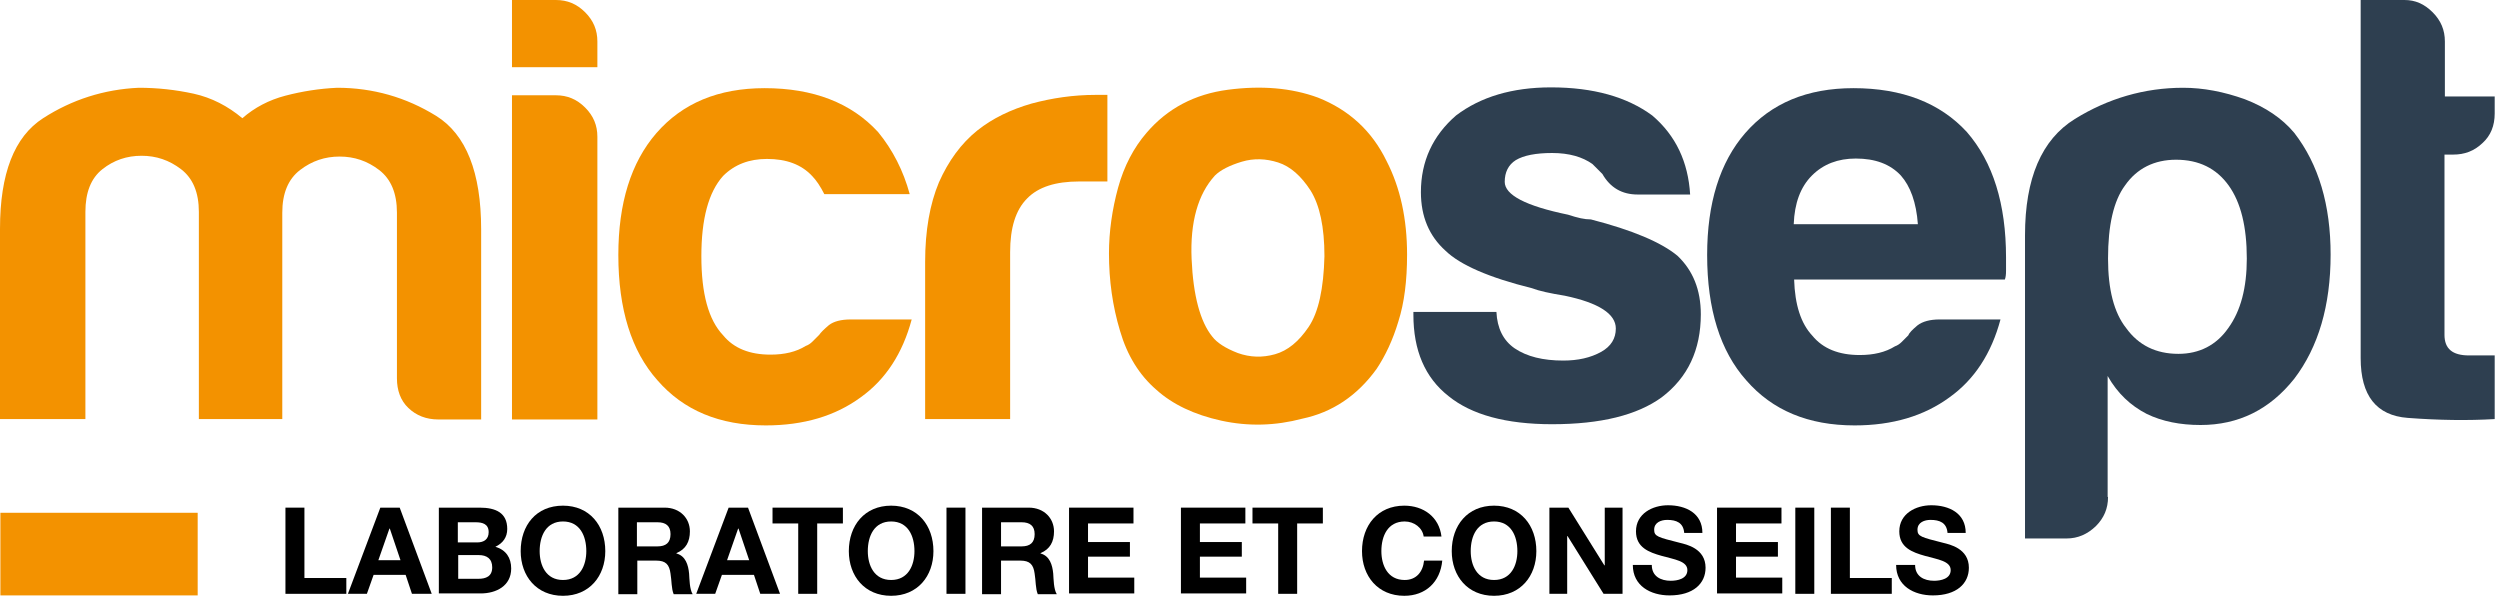 <?xml version="1.0" encoding="UTF-8"?> <svg xmlns="http://www.w3.org/2000/svg" width="457" height="109" viewBox="0 0 457 109" fill="none"><path d="M52.18 92.796H55.649V105.66H63.309V108.551H52.18V92.796Z" fill="black"></path><path d="M69.525 92.796H73.066L78.92 108.551H75.306L74.15 105.082H68.296L67.067 108.551H63.599L69.525 92.796ZM69.163 102.408H73.211L71.259 96.626H71.187L69.163 102.408Z" fill="black"></path><path d="M80.293 92.796H87.665C90.628 92.796 92.724 93.735 92.724 96.698C92.724 98.216 91.929 99.3 90.556 99.951C92.507 100.529 93.446 101.974 93.446 103.926C93.446 107.106 90.7 108.479 87.882 108.479H80.221V92.796H80.293ZM83.762 99.156H87.231C88.46 99.156 89.327 98.578 89.327 97.277C89.327 95.759 88.171 95.47 86.942 95.47H83.69V99.156H83.762ZM83.762 105.805H87.448C88.821 105.805 89.977 105.371 89.977 103.709C89.977 102.119 88.966 101.468 87.52 101.468H83.762V105.805Z" fill="black"></path><path d="M102.914 92.435C107.756 92.435 110.647 96.048 110.647 100.746C110.647 105.299 107.756 108.912 102.914 108.912C98.072 108.912 95.181 105.299 95.181 100.746C95.181 96.048 97.999 92.435 102.914 92.435ZM102.914 106.022C106.022 106.022 107.178 103.347 107.178 100.746C107.178 97.999 106.022 95.325 102.914 95.325C99.806 95.325 98.65 97.999 98.65 100.746C98.65 103.347 99.806 106.022 102.914 106.022Z" fill="black"></path><path d="M113.032 92.796H121.487C124.306 92.796 126.113 94.747 126.113 97.132C126.113 99.011 125.39 100.384 123.656 101.107V101.179C125.318 101.613 125.824 103.275 125.968 104.865C126.041 105.877 126.041 107.684 126.619 108.623H123.15C122.716 107.611 122.788 106.094 122.571 104.865C122.355 103.203 121.704 102.48 119.97 102.48H116.501V108.623H113.032V92.796V92.796ZM116.428 99.879H120.187C121.704 99.879 122.571 99.228 122.571 97.638C122.571 96.12 121.704 95.47 120.187 95.47H116.428V99.879Z" fill="black"></path><path d="M133.195 92.796H136.737L142.591 108.551H138.977L137.821 105.082H131.967L130.738 108.551H127.269L133.195 92.796ZM132.906 102.408H136.953L135.002 96.626H134.93L132.906 102.408Z" fill="black"></path><path d="M145.915 95.687H141.217V92.796H154.082V95.687H149.384V108.551H145.915V95.687Z" fill="black"></path><path d="M162.899 92.435C167.741 92.435 170.632 96.048 170.632 100.746C170.632 105.299 167.741 108.912 162.899 108.912C158.057 108.912 155.166 105.299 155.166 100.746C155.166 96.048 158.057 92.435 162.899 92.435ZM162.899 106.022C166.006 106.022 167.163 103.347 167.163 100.746C167.163 97.999 166.006 95.325 162.899 95.325C159.791 95.325 158.635 97.999 158.635 100.746C158.635 103.347 159.791 106.022 162.899 106.022Z" fill="black"></path><path d="M173.017 92.796H176.486V108.551H173.017V92.796Z" fill="black"></path><path d="M179.521 92.796H188.049C190.868 92.796 192.674 94.747 192.674 97.132C192.674 99.011 191.952 100.384 190.217 101.107V101.179C191.879 101.613 192.385 103.275 192.53 104.865C192.602 105.877 192.602 107.684 193.18 108.623H189.711C189.278 107.611 189.35 106.094 189.133 104.865C188.916 103.203 188.266 102.48 186.531 102.48H182.99V108.623H179.521V92.796ZM182.99 99.879H186.748C188.266 99.879 189.133 99.228 189.133 97.638C189.133 96.12 188.266 95.47 186.748 95.47H182.99V99.879Z" fill="black"></path><path d="M195.421 92.796H207.201V95.687H198.89V99.084H206.55V101.757H198.89V105.588H207.345V108.479H195.421V92.796Z" fill="black"></path><path d="M215.873 92.796H227.654V95.687H219.342V99.084H227.003V101.757H219.342V105.588H227.798V108.479H215.873V92.796Z" fill="black"></path><path d="M233.652 95.687H228.954V92.796H241.819V95.687H237.121V108.551H233.652V95.687Z" fill="black"></path><path d="M260.248 98.072C260.031 96.482 258.513 95.325 256.779 95.325C253.671 95.325 252.515 97.999 252.515 100.746C252.515 103.347 253.671 106.022 256.779 106.022C258.875 106.022 260.103 104.576 260.32 102.48H263.645C263.283 106.383 260.609 108.912 256.707 108.912C251.864 108.912 248.974 105.299 248.974 100.746C248.974 96.048 251.864 92.435 256.707 92.435C260.176 92.435 263.066 94.458 263.5 98.072H260.248Z" fill="black"></path><path d="M273.112 92.435C277.954 92.435 280.845 96.048 280.845 100.746C280.845 105.299 277.954 108.912 273.112 108.912C268.27 108.912 265.379 105.299 265.379 100.746C265.379 96.048 268.27 92.435 273.112 92.435ZM273.112 106.022C276.22 106.022 277.376 103.347 277.376 100.746C277.376 97.999 276.22 95.325 273.112 95.325C270.004 95.325 268.848 97.999 268.848 100.746C268.848 103.347 270.004 106.022 273.112 106.022Z" fill="black"></path><path d="M283.23 92.796H286.699L293.276 103.347H293.348V92.796H296.6V108.551H293.131L286.554 97.999H286.482V108.551H283.23V92.796Z" fill="black"></path><path d="M301.948 103.275C301.948 105.371 303.611 106.166 305.417 106.166C306.646 106.166 308.453 105.805 308.453 104.215C308.453 102.553 306.068 102.263 303.755 101.613C301.442 100.963 299.057 100.095 299.057 97.132C299.057 93.88 302.093 92.362 304.911 92.362C308.164 92.362 311.199 93.808 311.199 97.421H307.874C307.73 95.542 306.429 95.036 304.767 95.036C303.683 95.036 302.382 95.47 302.382 96.843C302.382 98.072 303.105 98.216 307.08 99.228C308.236 99.517 311.777 100.24 311.777 103.781C311.777 106.672 309.537 108.84 305.2 108.84C301.731 108.84 298.479 107.106 298.479 103.275H301.948Z" fill="black"></path><path d="M313.873 92.796H325.653V95.687H317.342V99.084H325.003V101.757H317.342V105.588H325.798V108.479H313.873V92.796Z" fill="black"></path><path d="M328.183 92.796H331.652V108.551H328.183V92.796Z" fill="black"></path><path d="M334.687 92.796H338.156V105.66H345.817V108.551H334.687V92.796Z" fill="black"></path><path d="M350.081 103.275C350.081 105.371 351.743 106.166 353.55 106.166C354.778 106.166 356.585 105.805 356.585 104.215C356.585 102.553 354.2 102.263 351.888 101.613C349.575 100.963 347.19 100.095 347.19 97.132C347.19 93.88 350.225 92.362 353.044 92.362C356.296 92.362 359.331 93.808 359.331 97.421H356.007C355.863 95.542 354.562 95.036 352.899 95.036C351.815 95.036 350.514 95.47 350.514 96.843C350.514 98.072 351.237 98.216 355.212 99.228C356.368 99.517 359.91 100.24 359.91 103.781C359.91 106.672 357.669 108.84 353.333 108.84C349.864 108.84 346.612 107.106 346.612 103.275H350.081Z" fill="black"></path><path d="M36.136 93.736H0.072V108.84H36.136V93.736Z" fill="#F39200"></path><path d="M51.746 76.607H36.352V41.845V38.737C36.352 35.196 35.268 32.594 33.1 30.932C30.932 29.27 28.547 28.475 25.873 28.475C23.199 28.475 20.814 29.27 18.718 30.932C16.622 32.594 15.611 35.196 15.611 38.737V76.607H0V41.845C0 31.727 2.602 25.006 7.878 21.609C13.153 18.212 19.007 16.333 25.367 16.044C28.764 16.044 32.088 16.405 35.413 17.128C38.665 17.851 41.628 19.369 44.302 21.609C46.542 19.658 49.144 18.285 52.18 17.489C55.215 16.695 58.395 16.189 61.647 16.044C68.152 16.044 74.222 17.779 79.715 21.175C85.207 24.572 87.954 31.51 87.954 41.917V76.679H80.148C77.908 76.679 76.101 75.957 74.656 74.584C73.21 73.21 72.56 71.331 72.56 69.163V38.882C72.56 35.34 71.476 32.739 69.308 31.076C67.14 29.414 64.755 28.619 62.081 28.619C59.407 28.619 57.022 29.414 54.854 31.076C52.686 32.739 51.602 35.34 51.602 38.882V41.989V76.607H51.746Z" fill="#F39200"></path><path d="M93.591 17.417H101.613C103.709 17.417 105.443 18.14 106.961 19.658C108.479 21.175 109.201 22.91 109.201 25.006V76.68H93.591V17.417V17.417ZM93.591 0H101.613C103.709 0 105.443 0.723 106.961 2.24C108.479 3.758 109.201 5.493 109.201 7.588V12.286H93.591V0V0Z" fill="#F39200"></path><path d="M155.527 58.395H166.657C164.995 64.61 161.887 69.38 157.334 72.632C152.709 76.029 146.927 77.764 139.989 77.764C131.533 77.764 124.957 75.017 120.187 69.525C115.417 64.177 113.032 56.516 113.032 46.615C113.032 37.147 115.345 29.703 119.97 24.355C124.74 18.863 131.316 16.116 139.772 16.116C148.661 16.116 155.599 18.791 160.514 24.139C163.188 27.391 165.139 31.221 166.296 35.485H150.685C149.962 34.04 149.167 32.883 148.445 32.161C146.493 30.065 143.747 29.053 140.206 29.053C136.954 29.053 134.28 30.065 132.184 32.161C129.51 35.124 128.209 40.038 128.209 46.832C128.209 53.697 129.51 58.467 132.184 61.286C134.135 63.671 137.026 64.827 140.856 64.827C143.386 64.827 145.554 64.321 147.288 63.237C147.722 63.093 148.156 62.803 148.517 62.442C148.878 62.081 149.312 61.647 149.746 61.214C150.035 60.78 150.613 60.202 151.552 59.407C152.42 58.756 153.72 58.395 155.527 58.395Z" fill="#F39200"></path><path d="M169.114 76.607V47.916C169.114 42.134 169.981 37.292 171.644 33.317C173.378 29.414 175.691 26.234 178.654 23.849C181.472 21.609 184.797 20.019 188.555 18.935C192.313 17.923 196.216 17.345 200.263 17.345H201.347H202.431V33.172H197.3C192.964 33.172 189.784 34.184 187.76 36.28C185.664 38.376 184.652 41.628 184.652 46.109V76.607H169.114V76.607Z" fill="#F39200"></path><path d="M222.089 32.088C218.981 35.485 217.536 40.616 217.825 47.337C218.114 54.059 219.415 58.828 221.583 61.503C222.45 62.659 224.04 63.671 226.281 64.538C228.521 65.333 230.761 65.405 233.074 64.755C235.387 64.104 237.41 62.442 239.217 59.768C241.024 57.094 241.963 52.758 242.108 46.831C242.108 41.483 241.241 37.509 239.578 34.835C237.844 32.16 235.893 30.426 233.652 29.703C231.412 28.981 229.171 28.908 227.003 29.559C224.835 30.209 223.101 31.076 222.089 32.088ZM211.393 71.259C208.285 68.585 206.045 64.972 204.744 60.491C203.371 55.938 202.72 51.24 202.72 46.326C202.72 42.351 203.298 38.304 204.382 34.329C205.467 30.354 207.273 26.957 209.586 24.283C213.416 19.802 218.403 17.2 224.474 16.405C230.545 15.611 236.037 16.044 240.952 17.851C246.589 20.091 250.78 23.922 253.454 29.414C255.984 34.329 257.213 40.038 257.213 46.542C257.213 51.312 256.707 55.359 255.623 58.756C254.611 62.153 253.238 65.044 251.648 67.429C248.106 72.343 243.553 75.379 238.061 76.535C233.146 77.836 228.232 77.98 223.245 76.896C218.331 75.812 214.356 73.933 211.393 71.259Z" fill="#F39200"></path><path d="M258.369 57.022H273.546C273.69 59.985 274.774 62.225 276.87 63.671C279.111 65.189 282.074 65.911 285.759 65.911C288.434 65.911 290.746 65.405 292.697 64.321C294.504 63.309 295.372 61.864 295.372 60.057C295.372 57.383 292.264 55.36 286.049 54.059C283.375 53.625 281.351 53.191 280.05 52.686C272.173 50.734 266.897 48.422 264.223 45.82C261.26 43.146 259.742 39.605 259.742 35.124C259.742 29.487 261.91 24.789 266.174 21.103C270.655 17.706 276.437 15.972 283.519 15.972C291.252 15.972 297.395 17.706 302.02 21.103C306.357 24.789 308.597 29.631 308.958 35.557H299.346C296.528 35.557 294.36 34.329 292.914 31.799C292.336 31.221 291.758 30.643 291.108 29.992C289.301 28.692 286.844 27.969 283.736 27.969C280.773 27.969 278.532 28.402 277.087 29.27C275.714 30.137 275.063 31.51 275.063 33.245C275.063 35.63 278.894 37.653 286.627 39.243C287.494 39.532 288.289 39.749 288.939 39.894C289.59 40.038 290.24 40.11 290.818 40.11C298.407 42.062 303.683 44.302 306.646 46.759C309.464 49.433 310.91 52.975 310.91 57.456C310.91 63.96 308.525 69.019 303.755 72.632C299.274 75.885 292.625 77.547 283.736 77.547C275.28 77.547 268.993 75.812 264.801 72.416C260.465 69.019 258.369 64.032 258.369 57.528V57.022V57.022Z" fill="#2E3F50"></path><path d="M327.894 40.978H350.587C350.298 37.003 349.213 34.04 347.479 32.088C345.528 29.992 342.781 28.981 339.24 28.981C335.988 28.981 333.314 29.992 331.218 32.088C329.122 34.184 328.038 37.147 327.894 40.978ZM354.562 58.395H365.691C364.029 64.61 360.921 69.38 356.368 72.632C351.743 76.029 345.961 77.764 339.023 77.764C330.568 77.764 323.991 75.017 319.221 69.525C314.451 64.177 312.066 56.516 312.066 46.615C312.066 37.147 314.379 29.703 319.004 24.355C323.774 18.863 330.351 16.116 338.806 16.116C347.696 16.116 354.634 18.791 359.548 24.139C364.318 29.631 366.703 37.292 366.703 47.048V48.638V49.506C366.703 50.228 366.631 50.734 366.486 51.096H327.966C328.11 55.721 329.194 59.118 331.29 61.358C333.242 63.743 336.132 64.899 339.963 64.899C342.492 64.899 344.66 64.394 346.395 63.309C346.829 63.165 347.262 62.876 347.624 62.514C347.985 62.153 348.418 61.719 348.852 61.286C348.997 60.852 349.575 60.274 350.514 59.479C351.454 58.756 352.827 58.395 354.562 58.395Z" fill="#2E3F50"></path><path d="M410.716 47.265C410.716 41.483 409.632 37.003 407.392 33.895C405.151 30.787 401.971 29.197 397.78 29.197C393.805 29.197 390.625 30.787 388.457 33.895C386.361 36.714 385.349 41.194 385.349 47.265C385.349 52.902 386.433 57.166 388.673 59.985C390.914 63.093 394.094 64.683 398.213 64.683C402.043 64.683 405.151 63.093 407.319 59.985C409.632 56.805 410.716 52.541 410.716 47.265ZM385.349 90.845C385.349 92.94 384.626 94.675 383.109 96.193C381.591 97.638 379.856 98.433 377.76 98.433H370.172V43.001C370.172 32.594 373.207 25.512 379.278 21.753C385.349 17.995 391.998 16.044 399.08 16.044C402.766 16.044 406.524 16.767 410.355 18.14C414.113 19.585 417.148 21.609 419.389 24.283C423.869 30.065 426.037 37.509 426.037 46.542C426.037 55.865 423.797 63.454 419.389 69.236C414.908 74.873 409.198 77.691 402.26 77.691C398.575 77.691 395.25 77.041 392.431 75.668C389.468 74.15 387.083 71.909 385.277 68.73V90.845H385.349Z" fill="#2E3F50"></path><path d="M456.03 76.607C451.116 76.896 445.84 76.824 440.13 76.391C434.421 75.957 431.53 72.343 431.53 65.478V0H439.552C441.504 0 443.166 0.723 444.684 2.24C446.201 3.758 446.924 5.493 446.924 7.588V17.634H456.03V20.742C456.03 22.982 455.307 24.789 453.79 26.162C452.272 27.608 450.538 28.258 448.442 28.258H446.852V61.214C446.852 63.743 448.297 64.972 451.332 64.972H456.03V76.607V76.607Z" fill="#2E3F50"></path></svg> 
